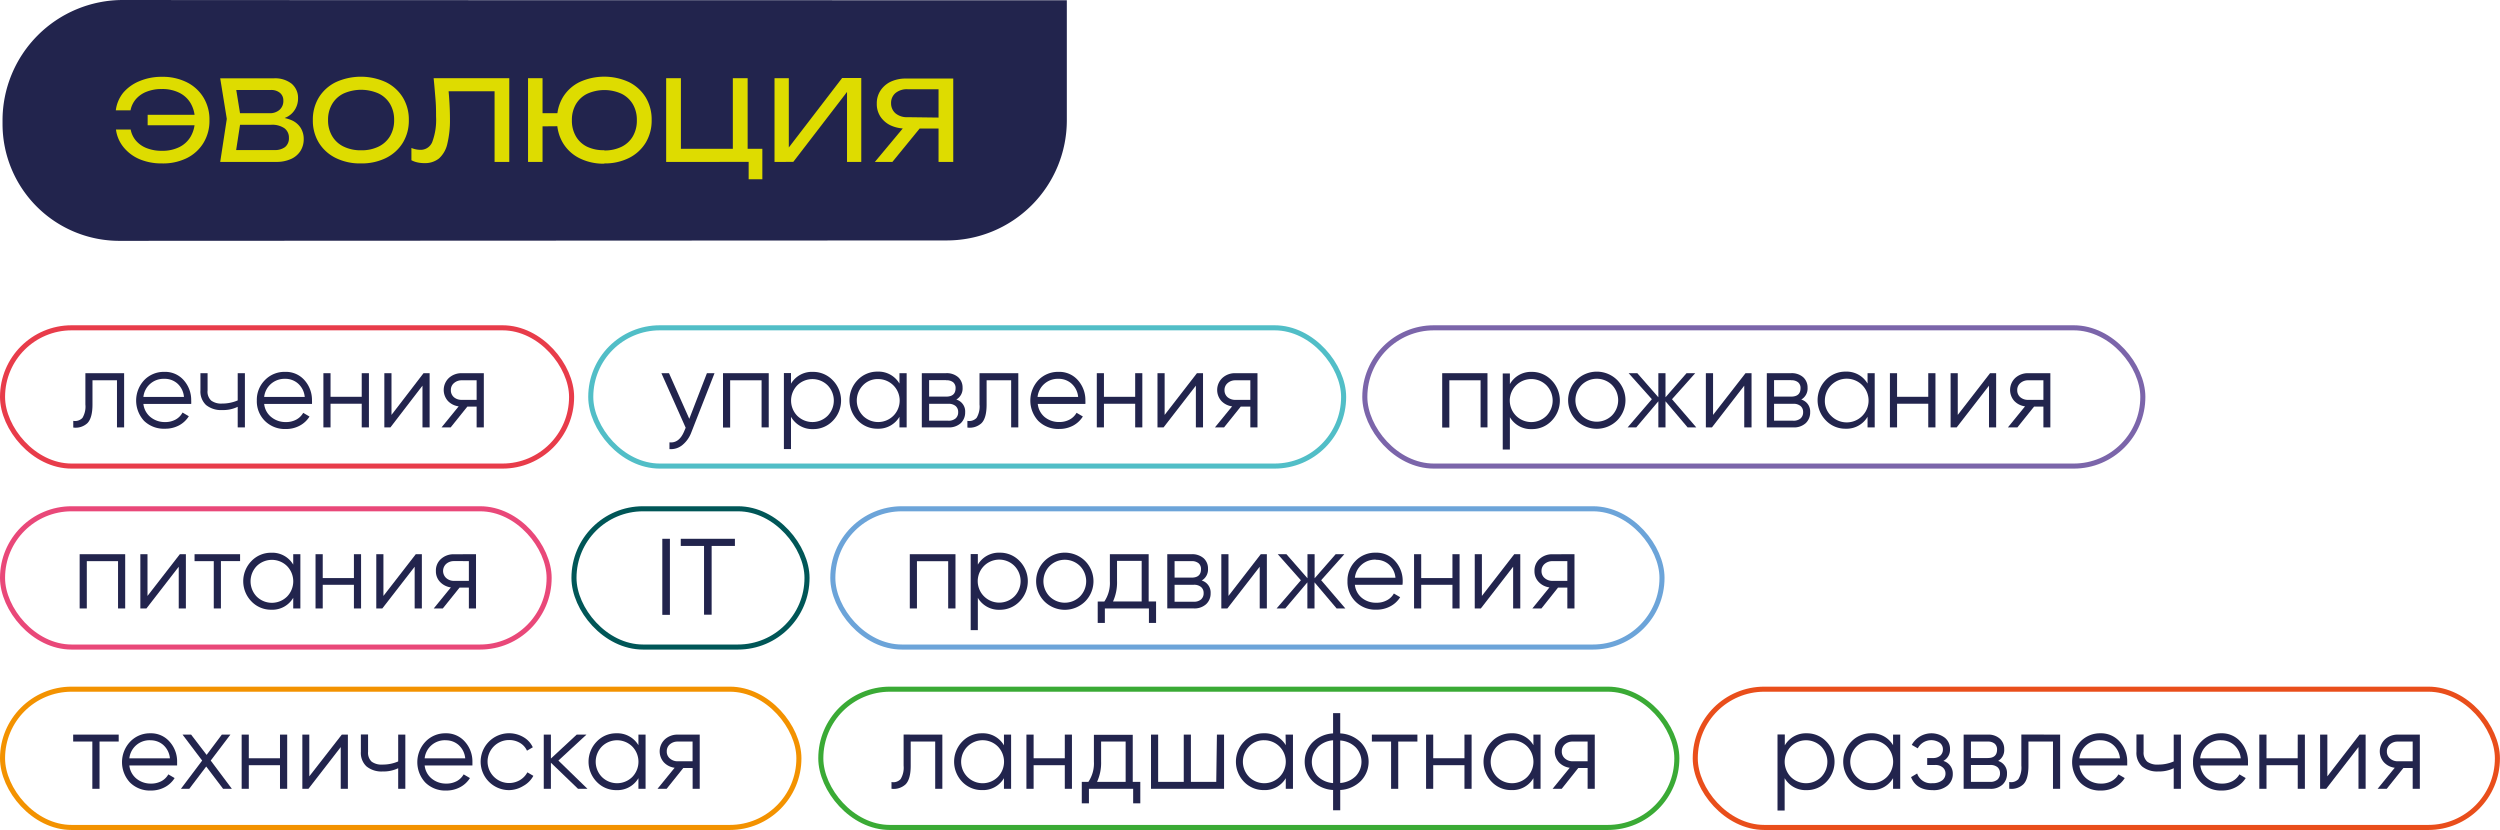 <?xml version="1.0" encoding="UTF-8"?> <svg xmlns="http://www.w3.org/2000/svg" viewBox="0 0 493.05 163.69"><g id="Слой_2" data-name="Слой 2"><g id="Слой_1-2" data-name="Слой 1"><path d="M186.72,47.42,23.57,47.5A23.05,23.05,0,0,1,.5,24.45v-.6A23.75,23.75,0,0,1,24.24,0C79.18.05,210.4.05,210.4.05V23.73A23.69,23.69,0,0,1,186.72,47.42Z" style="fill:#22244d"></path><path d="M31.93,32.23a11.13,11.13,0,0,1-4.42-.84A8.18,8.18,0,0,1,24.34,29a6.89,6.89,0,0,1-1.47-3.46h2.9a4.69,4.69,0,0,0,1.06,2.22,5.29,5.29,0,0,0,2.11,1.46,7.94,7.94,0,0,0,3,.52A7.45,7.45,0,0,0,35.39,29a5.31,5.31,0,0,0,2.24-2.11,6.33,6.33,0,0,0,.8-3.24,6.32,6.32,0,0,0-.8-3.23,5.31,5.31,0,0,0-2.24-2.11,7.45,7.45,0,0,0-3.46-.75,7.91,7.91,0,0,0-3,.52,5.38,5.38,0,0,0-2.11,1.45,4.85,4.85,0,0,0-1.08,2.23h-2.9a6.88,6.88,0,0,1,1.47-3.48A8.34,8.34,0,0,1,27.51,16a11.13,11.13,0,0,1,4.42-.85,10.62,10.62,0,0,1,4.92,1.08,8,8,0,0,1,3.28,3,8.33,8.33,0,0,1,1.18,4.47,8.34,8.34,0,0,1-1.18,4.48,8,8,0,0,1-3.28,3A10.62,10.62,0,0,1,31.93,32.23Zm7.82-7.52H29.12V22.64H39.75Z" style="fill:#dedc00"></path><path d="M54,23.74l.28-.64a7.88,7.88,0,0,1,3.21.6,4,4,0,0,1,1.82,1.54,4.12,4.12,0,0,1,.59,2.18,4.33,4.33,0,0,1-.63,2.33,4.24,4.24,0,0,1-1.84,1.59,6.9,6.9,0,0,1-3,.59h-11l1.3-8.48-1.3-8H54a5.26,5.26,0,0,1,3.53,1.07,3.67,3.67,0,0,1,1.25,2.94,4.14,4.14,0,0,1-.48,1.92,4,4,0,0,1-1.52,1.59A6.32,6.32,0,0,1,54,23.74Zm-7.66,7.37-1.12-1.52H54.1A3.28,3.28,0,0,0,56.22,29a2.2,2.2,0,0,0,.76-1.8,2.27,2.27,0,0,0-.89-1.91,4.26,4.26,0,0,0-2.63-.68H46.31V22.33h6.86a2.88,2.88,0,0,0,1.94-.65,2.3,2.3,0,0,0,.77-1.86,1.9,1.9,0,0,0-.64-1.48,2.63,2.63,0,0,0-1.85-.59H45.23l1.12-1.51,1.17,7.21Z" style="fill:#dedc00"></path><path d="M71.22,32.23a10.8,10.8,0,0,1-5-1.07,8.1,8.1,0,0,1-3.33-3,8.35,8.35,0,0,1-1.19-4.48,8.34,8.34,0,0,1,1.19-4.47,8.1,8.1,0,0,1,3.33-3,11.88,11.88,0,0,1,9.9,0,8.08,8.08,0,0,1,3.32,3,8.34,8.34,0,0,1,1.19,4.47,8.35,8.35,0,0,1-1.19,4.48,8.08,8.08,0,0,1-3.32,3A10.8,10.8,0,0,1,71.22,32.23Zm0-2.59a7.57,7.57,0,0,0,3.45-.73,5.33,5.33,0,0,0,2.26-2.07,6.09,6.09,0,0,0,.8-3.17,6.08,6.08,0,0,0-.8-3.16,5.33,5.33,0,0,0-2.26-2.07,8.52,8.52,0,0,0-6.9,0,5.27,5.27,0,0,0-2.26,2.07,6,6,0,0,0-.81,3.16,6,6,0,0,0,.81,3.17,5.27,5.27,0,0,0,2.26,2.07A7.63,7.63,0,0,0,71.22,29.64Z" style="fill:#dedc00"></path><path d="M85.52,15.42h14.92V31.93h-2.9V16.68L98.86,18H87.15l1.23-1c.12,1.2.21,2.34.27,3.41s.09,2.07.09,3a19.65,19.65,0,0,1-.53,5,5.47,5.47,0,0,1-1.64,2.85,4.42,4.42,0,0,1-2.9.91,6,6,0,0,1-1.34-.14,4.65,4.65,0,0,1-1.19-.43V29.18a4.66,4.66,0,0,0,1.74.37A2.46,2.46,0,0,0,85.25,28,12.44,12.44,0,0,0,86,23c0-1,0-2.13-.11-3.42S85.68,16.92,85.52,15.42Z" style="fill:#dedc00"></path><path d="M104.14,31.93V15.42H107V31.93Zm1.56-7V22.33h5.66v2.55Zm13.49,7.35a10.55,10.55,0,0,1-4.89-1.07,7.94,7.94,0,0,1-3.27-3,8.43,8.43,0,0,1-1.17-4.48A8.42,8.42,0,0,1,111,19.2a7.94,7.94,0,0,1,3.27-3,11.63,11.63,0,0,1,9.79,0,8.09,8.09,0,0,1,3.28,3,8.42,8.42,0,0,1,1.18,4.47,8.43,8.43,0,0,1-1.18,4.48,8.09,8.09,0,0,1-3.28,3A10.56,10.56,0,0,1,119.19,32.23Zm0-2.61a7.49,7.49,0,0,0,3.41-.73,5.23,5.23,0,0,0,2.22-2.07,6.13,6.13,0,0,0,.78-3.15,6.11,6.11,0,0,0-.78-3.15,5.35,5.35,0,0,0-2.22-2.07,8.2,8.2,0,0,0-6.81,0,5.29,5.29,0,0,0-2.22,2.07,6.11,6.11,0,0,0-.78,3.15,6.13,6.13,0,0,0,.78,3.15,5.17,5.17,0,0,0,2.22,2.07A7.54,7.54,0,0,0,119.19,29.62Z" style="fill:#dedc00"></path><path d="M147.45,15.42V30.23l-.88-.88h3.78v6h-2.7V31.51l1.32.42H131.38V15.42h2.91V30.23l-.88-.88h12l-.88.88V15.42Z" style="fill:#dedc00"></path><path d="M152.75,31.93V15.42h2.82V30.56l-1-.17,11.51-15h3.78V31.93h-2.81V16.65l1,.18-11.6,15.1Z" style="fill:#dedc00"></path><path d="M182.31,24.2,176,31.93h-3.46l6.45-7.73Zm3.65-1v2.15H178.7l0,0a7,7,0,0,1-3.05-.62,5,5,0,0,1-2-1.71,4.52,4.52,0,0,1-.73-2.58,4.56,4.56,0,0,1,.73-2.58,5,5,0,0,1,2-1.74,7,7,0,0,1,3.05-.63H188V31.93h-2.9V16.3l1.3,1.3H179a3.53,3.53,0,0,0-2.39.75,2.53,2.53,0,0,0-.87,2,2.58,2.58,0,0,0,.87,2,3.48,3.48,0,0,0,2.39.76Z" style="fill:#dedc00"></path><rect x="0.5" y="64.65" width="112.23" height="27.27" rx="13.63" style="fill:none;stroke:#e83c4a;stroke-miterlimit:10"></rect><path d="M24.48,73.6V84.29H23.07V75H18.24v4.77c0,1.78-.34,3-1,3.68a3.41,3.41,0,0,1-2.79.87V83a2,2,0,0,0,1.81-.58,4.33,4.33,0,0,0,.58-2.65V73.6Z" style="fill:#22244d"></path><path d="M32.41,73.34A4.86,4.86,0,0,1,36.25,75a5.88,5.88,0,0,1,1.46,4,6.31,6.31,0,0,1,0,.66H28.28a3.9,3.9,0,0,0,1.38,2.58,4.44,4.44,0,0,0,2.88,1,4.24,4.24,0,0,0,2.1-.5A3.4,3.4,0,0,0,36,81.36l1.24.73a5.12,5.12,0,0,1-1.92,1.8,5.77,5.77,0,0,1-2.78.66A5.59,5.59,0,0,1,28.41,83a5.91,5.91,0,0,1,0-8A5.36,5.36,0,0,1,32.41,73.34Zm0,1.37a4,4,0,0,0-4.13,3.57h8A4,4,0,0,0,35,75.65,3.78,3.78,0,0,0,32.41,74.71Z" style="fill:#22244d"></path><path d="M46.88,73.6H48.3V84.29H46.88V80.23a6.53,6.53,0,0,1-3.05.64,4.69,4.69,0,0,1-3.2-1A3.66,3.66,0,0,1,39.53,77V73.6h1.41V77A2.39,2.39,0,0,0,41.65,79a3.28,3.28,0,0,0,2.13.59,7.73,7.73,0,0,0,3.1-.62Z" style="fill:#22244d"></path><path d="M56.23,73.34A4.86,4.86,0,0,1,60.07,75a5.88,5.88,0,0,1,1.46,4,6.31,6.31,0,0,1,0,.66H52.1a3.82,3.82,0,0,0,1.38,2.58,4.44,4.44,0,0,0,2.88,1,4.24,4.24,0,0,0,2.1-.5,3.47,3.47,0,0,0,1.34-1.32l1.24.73a5.07,5.07,0,0,1-1.93,1.8,5.7,5.7,0,0,1-2.77.66A5.56,5.56,0,0,1,52.23,83a5.44,5.44,0,0,1-1.58-4,5.51,5.51,0,0,1,1.56-4A5.36,5.36,0,0,1,56.23,73.34Zm0,1.37a4.08,4.08,0,0,0-2.79,1,4,4,0,0,0-1.34,2.57h8a4,4,0,0,0-1.31-2.63A3.78,3.78,0,0,0,56.23,74.71Z" style="fill:#22244d"></path><path d="M71.34,73.6h1.42V84.29H71.34V79.63H65.19v4.66H63.78V73.6h1.41v4.66h6.15Z" style="fill:#22244d"></path><path d="M83.53,73.6h1.2V84.29H83.32V76.06L77,84.29h-1.2V73.6h1.41v8.23Z" style="fill:#22244d"></path><path d="M95.42,73.6V84.29H94v-4.1H92.17l-3.29,4.1h-1.8l3.38-4.15a3.53,3.53,0,0,1-2.12-1.06,3.26,3.26,0,0,1,.2-4.55,3.69,3.69,0,0,1,2.54-.93Zm-4.34,5.26H94V75H91.08a2.27,2.27,0,0,0-1.53.54,1.74,1.74,0,0,0-.63,1.41,1.77,1.77,0,0,0,.63,1.41A2.31,2.31,0,0,0,91.08,78.86Z" style="fill:#22244d"></path><rect x="116.51" y="64.65" width="148.48" height="27.27" rx="13.63" style="fill:none;stroke:#51bec7;stroke-miterlimit:10"></rect><path d="M139.42,73.6h1.5l-4.58,11.68a5.83,5.83,0,0,1-1.76,2.49,3.56,3.56,0,0,1-2.55.8V87.24c1.28.14,2.25-.6,2.92-2.22l.28-.66L130.44,73.6h1.5l4,9Z" style="fill:#22244d"></path><path d="M151.61,73.6V84.29H150.2V75H144v9.32h-1.41V73.6Z" style="fill:#22244d"></path><path d="M160.33,73.34A5.33,5.33,0,0,1,164.24,75a5.71,5.71,0,0,1,0,8,5.29,5.29,0,0,1-3.91,1.63A4.82,4.82,0,0,1,156,82.2v6.37H154.6v-15H156v2.1A4.8,4.8,0,0,1,160.33,73.34ZM157.23,82a4.26,4.26,0,0,0,6,0,4.31,4.31,0,0,0,0-6,4.26,4.26,0,0,0-6,0,4.31,4.31,0,0,0,0,6Z" style="fill:#22244d"></path><path d="M177.39,73.6h1.42V84.29h-1.42V82.2a4.79,4.79,0,0,1-4.31,2.35,5.29,5.29,0,0,1-3.91-1.63,5.71,5.71,0,0,1,0-8,5.33,5.33,0,0,1,3.91-1.63,4.78,4.78,0,0,1,4.31,2.36ZM170.19,82a4.26,4.26,0,0,0,6,0,4.24,4.24,0,0,0-3-7.24,4,4,0,0,0-3,1.23,4.31,4.31,0,0,0,0,6Z" style="fill:#22244d"></path><path d="M188.6,78.8a2.44,2.44,0,0,1,1.75,2.5,2.91,2.91,0,0,1-.86,2.15,3.45,3.45,0,0,1-2.5.84H181.8V73.6h4.77a3.4,3.4,0,0,1,2.41.8,2.73,2.73,0,0,1,.86,2.07A2.51,2.51,0,0,1,188.6,78.8Zm-2-3.83h-3.36v3.25h3.36c1.24,0,1.86-.56,1.86-1.67a1.45,1.45,0,0,0-.48-1.16A2.05,2.05,0,0,0,186.57,75Zm.42,8a2.12,2.12,0,0,0,1.45-.45,1.59,1.59,0,0,0,.5-1.26,1.5,1.5,0,0,0-.5-1.18,2.11,2.11,0,0,0-1.45-.44h-3.78v3.33Z" style="fill:#22244d"></path><path d="M200.83,73.6V84.29h-1.41V75h-4.84v4.77c0,1.78-.33,3-1,3.68a3.41,3.41,0,0,1-2.79.87V83a2,2,0,0,0,1.81-.58,4.33,4.33,0,0,0,.58-2.65V73.6Z" style="fill:#22244d"></path><path d="M208.76,73.34A4.86,4.86,0,0,1,212.6,75a5.88,5.88,0,0,1,1.46,4,6.31,6.31,0,0,1,0,.66h-9.39A3.9,3.9,0,0,0,206,82.23a4.44,4.44,0,0,0,2.88,1,4.24,4.24,0,0,0,2.1-.5,3.4,3.4,0,0,0,1.34-1.32l1.24.73a5.12,5.12,0,0,1-1.92,1.8,5.77,5.77,0,0,1-2.78.66A5.58,5.58,0,0,1,204.76,83a5.91,5.91,0,0,1,0-8A5.36,5.36,0,0,1,208.76,73.34Zm0,1.37a4,4,0,0,0-4.13,3.57h8a4,4,0,0,0-1.31-2.63A3.78,3.78,0,0,0,208.76,74.71Z" style="fill:#22244d"></path><path d="M223.88,73.6h1.41V84.29h-1.41V79.63h-6.16v4.66h-1.41V73.6h1.41v4.66h6.16Z" style="fill:#22244d"></path><path d="M236.06,73.6h1.2V84.29h-1.41V76.06l-6.37,8.23h-1.2V73.6h1.41v8.23Z" style="fill:#22244d"></path><path d="M248,73.6V84.29h-1.41v-4.1H244.7l-3.29,4.1h-1.8L243,80.14a3.53,3.53,0,0,1-2.12-1.06,3.25,3.25,0,0,1,.21-4.55,3.64,3.64,0,0,1,2.53-.93Zm-4.34,5.26h2.93V75h-2.93a2.27,2.27,0,0,0-1.53.54,1.74,1.74,0,0,0-.63,1.41,1.77,1.77,0,0,0,.63,1.41A2.31,2.31,0,0,0,243.61,78.86Z" style="fill:#22244d"></path><rect x="269.17" y="64.65" width="153.44" height="27.27" rx="13.63" style="fill:none;stroke:#7b65aa;stroke-miterlimit:10"></rect><path d="M293.36,73.6V84.29H292V75h-6.16v9.32h-1.41V73.6Z" style="fill:#22244d"></path><path d="M302.09,73.34A5.33,5.33,0,0,1,306,75a5.71,5.71,0,0,1,0,8,5.29,5.29,0,0,1-3.9,1.63,4.79,4.79,0,0,1-4.32-2.35v6.37h-1.41v-15h1.41v2.1A4.78,4.78,0,0,1,302.09,73.34ZM299,82a4.25,4.25,0,0,0,6,0,4.31,4.31,0,0,0,0-6,4.24,4.24,0,0,0-6,6Z" style="fill:#22244d"></path><path d="M318.92,82.93a5.71,5.71,0,0,1-8,0,5.66,5.66,0,0,1,0-8,5.71,5.71,0,0,1,8,0,5.66,5.66,0,0,1,0,8Zm-7-1a4.26,4.26,0,0,0,6,0,4.31,4.31,0,0,0,0-6,4.26,4.26,0,0,0-6,0,4.31,4.31,0,0,0,0,6Z" style="fill:#22244d"></path><path d="M334.54,84.29h-1.71l-4.36-5.15v5.15h-1.41V79.14l-4.36,5.15H321l4.78-5.56L321.2,73.6h1.71l4.15,4.75V73.6h1.41v4.75l4.15-4.75h1.71l-4.58,5.13Z" style="fill:#22244d"></path><path d="M344.25,73.6h1.19V84.29H344V76.06l-6.37,8.23h-1.2V73.6h1.42v8.23Z" style="fill:#22244d"></path><path d="M355.24,78.8A2.44,2.44,0,0,1,357,81.3a2.88,2.88,0,0,1-.87,2.15,3.41,3.41,0,0,1-2.49.84h-5.19V73.6h4.77a3.4,3.4,0,0,1,2.41.8,2.73,2.73,0,0,1,.86,2.07A2.51,2.51,0,0,1,355.24,78.8Zm-2-3.83h-3.36v3.25h3.36c1.24,0,1.86-.56,1.86-1.67a1.43,1.43,0,0,0-.49-1.16A2,2,0,0,0,353.21,75Zm.42,8a2.12,2.12,0,0,0,1.45-.45,1.59,1.59,0,0,0,.5-1.26,1.5,1.5,0,0,0-.5-1.18,2.11,2.11,0,0,0-1.45-.44h-3.78v3.33Z" style="fill:#22244d"></path><path d="M368.32,73.6h1.41V84.29h-1.41V82.2A4.79,4.79,0,0,1,364,84.55a5.29,5.29,0,0,1-3.9-1.63,5.71,5.71,0,0,1,0-8,5.33,5.33,0,0,1,3.9-1.63,4.78,4.78,0,0,1,4.32,2.36ZM361.12,82a4.31,4.31,0,1,0-1.22-3A4,4,0,0,0,361.12,82Z" style="fill:#22244d"></path><path d="M380.29,73.6h1.42V84.29h-1.42V79.63h-6.15v4.66h-1.41V73.6h1.41v4.66h6.15Z" style="fill:#22244d"></path><path d="M392.48,73.6h1.2V84.29h-1.41V76.06l-6.37,8.23h-1.2V73.6h1.41v8.23Z" style="fill:#22244d"></path><path d="M404.37,73.6V84.29H403v-4.1h-1.84l-3.29,4.1H396l3.38-4.15a3.53,3.53,0,0,1-2.12-1.06,3.26,3.26,0,0,1,.2-4.55A3.69,3.69,0,0,1,400,73.6ZM400,78.86H403V75H400a2.27,2.27,0,0,0-1.53.54,1.74,1.74,0,0,0-.63,1.41,1.77,1.77,0,0,0,.63,1.41A2.31,2.31,0,0,0,400,78.86Z" style="fill:#22244d"></path><rect x="0.5" y="100.34" width="107.8" height="27.27" rx="13.63" style="fill:none;stroke:#e94879;stroke-miterlimit:10"></rect><path d="M24.69,109.3V120H23.28v-9.33H17.12V120H15.71V109.3Z" style="fill:#22244d"></path><path d="M35.47,109.3h1.19V120H35.25v-8.23L28.88,120h-1.2V109.3h1.41v8.23Z" style="fill:#22244d"></path><path d="M47.35,109.3v1.36H43.57V120H42.16v-9.33H38.37V109.3Z" style="fill:#22244d"></path><path d="M57.83,109.3h1.41V120H57.83v-2.1a4.77,4.77,0,0,1-4.32,2.35,5.32,5.32,0,0,1-3.9-1.62,5.7,5.7,0,0,1,0-8,5.32,5.32,0,0,1,3.9-1.62,4.77,4.77,0,0,1,4.32,2.35Zm-7.21,8.35a4.26,4.26,0,0,0,6,0,4.31,4.31,0,0,0,0-6,4.26,4.26,0,0,0-6,0,4.34,4.34,0,0,0,0,6Z" style="fill:#22244d"></path><path d="M69.8,109.3h1.41V120H69.8v-4.66H63.65V120H62.23V109.3h1.42V114H69.8Z" style="fill:#22244d"></path><path d="M82,109.3h1.2V120H81.78v-8.23L75.4,120H74.21V109.3h1.41v8.23Z" style="fill:#22244d"></path><path d="M93.88,109.3V120H92.47v-4.11H90.63L87.33,120H85.54l3.38-4.15a3.6,3.6,0,0,1-2.12-1.07,3,3,0,0,1-.83-2.16,3,3,0,0,1,1-2.38,3.67,3.67,0,0,1,2.54-.93Zm-4.34,5.26h2.93v-3.9H89.54a2.27,2.27,0,0,0-1.53.54A1.89,1.89,0,0,0,88,114,2.27,2.27,0,0,0,89.54,114.56Z" style="fill:#22244d"></path><rect x="113.2" y="100.34" width="45.96" height="27.27" rx="13.63" style="fill:none;stroke:#005657;stroke-miterlimit:10"></rect><path d="M130.62,106.26h1.5v15h-1.5Z" style="fill:#22244d"></path><path d="M144.94,106.26v1.41h-4.59v13.56h-1.5V107.67h-4.59v-1.41Z" style="fill:#22244d"></path><rect x="164.25" y="100.34" width="163.53" height="27.27" rx="13.63" style="fill:none;stroke:#6ca4d9;stroke-miterlimit:10"></rect><path d="M188.44,109.3V120H187v-9.32h-6.16V120h-1.41V109.3Z" style="fill:#22244d"></path><path d="M197.17,109a5.29,5.29,0,0,1,3.9,1.63,5.71,5.71,0,0,1,0,8,5.33,5.33,0,0,1-3.9,1.63,4.78,4.78,0,0,1-4.32-2.36v6.37h-1.41v-15h1.41v2.09A4.79,4.79,0,0,1,197.17,109Zm-3.1,8.61a4.25,4.25,0,0,0,6,0,4.31,4.31,0,0,0,0-6,4.24,4.24,0,0,0-6,6Z" style="fill:#22244d"></path><path d="M214,118.63a5.71,5.71,0,0,1-8,0,5.66,5.66,0,0,1,0-8,5.71,5.71,0,0,1,8,0,5.66,5.66,0,0,1,0,8Zm-7-1a4.26,4.26,0,0,0,6,0,4.31,4.31,0,0,0,0-6,4.26,4.26,0,0,0-6,0,4.31,4.31,0,0,0,0,6Z" style="fill:#22244d"></path><path d="M226.54,118.62H228v4.23h-1.41V120H217.9v2.86h-1.41v-4.23h1.31a6.58,6.58,0,0,0,1.09-4V109.3h7.65Zm-7,0h5.62v-8H220.3v3.91A9.11,9.11,0,0,1,219.51,118.62Z" style="fill:#22244d"></path><path d="M237,114.49a2.47,2.47,0,0,1,1.76,2.51,2.86,2.86,0,0,1-.87,2.14,3.4,3.4,0,0,1-2.49.85h-5.19V109.3h4.76a3.43,3.43,0,0,1,2.42.8,2.69,2.69,0,0,1,.85,2.06A2.49,2.49,0,0,1,237,114.49Zm-2-3.82h-3.35v3.25h3.35c1.24,0,1.86-.56,1.86-1.67a1.47,1.47,0,0,0-.48-1.17A2.08,2.08,0,0,0,234.94,110.67Zm.43,8a2.07,2.07,0,0,0,1.44-.45,1.59,1.59,0,0,0,.51-1.26,1.5,1.5,0,0,0-.51-1.19,2.12,2.12,0,0,0-1.44-.44h-3.78v3.34Z" style="fill:#22244d"></path><path d="M248.65,109.3h1.2V120h-1.41v-8.23L242.06,120h-1.19V109.3h1.41v8.23Z" style="fill:#22244d"></path><path d="M265.33,120h-1.72l-4.36-5.15V120h-1.41v-5.15L253.48,120h-1.71l4.79-5.56L252,109.3h1.71l4.15,4.75V109.3h1.41v4.75l4.15-4.75h1.71l-4.57,5.13Z" style="fill:#22244d"></path><path d="M271.33,109a4.85,4.85,0,0,1,3.84,1.68,5.83,5.83,0,0,1,1.47,4c0,.15,0,.37-.05.66h-9.38a3.84,3.84,0,0,0,1.38,2.58,4.39,4.39,0,0,0,2.87.95,4.17,4.17,0,0,0,2.11-.51,3.35,3.35,0,0,0,1.33-1.31l1.24.73a5.09,5.09,0,0,1-1.92,1.79,5.74,5.74,0,0,1-2.78.67,5.52,5.52,0,0,1-4.1-1.59,5.42,5.42,0,0,1-1.59-4,5.48,5.48,0,0,1,1.56-4A5.36,5.36,0,0,1,271.33,109Zm0,1.37a4,4,0,0,0-4.12,3.57h8a4,4,0,0,0-1.3-2.63A3.78,3.78,0,0,0,271.33,110.41Z" style="fill:#22244d"></path><path d="M286.45,109.3h1.41V120h-1.41v-4.66h-6.16V120h-1.41V109.3h1.41V114h6.16Z" style="fill:#22244d"></path><path d="M298.64,109.3h1.19V120h-1.41v-8.23L292.05,120h-1.2V109.3h1.41v8.23Z" style="fill:#22244d"></path><path d="M310.52,109.3V120h-1.41v-4.11h-1.84L304,120h-1.79l3.37-4.15a3.52,3.52,0,0,1-2.11-1.07,3,3,0,0,1-.84-2.16,3.06,3.06,0,0,1,1-2.38,3.66,3.66,0,0,1,2.53-.93Zm-4.34,5.26h2.93v-3.89h-2.93a2.3,2.3,0,0,0-1.53.53,1.77,1.77,0,0,0-.63,1.41,1.74,1.74,0,0,0,.63,1.41A2.31,2.31,0,0,0,306.18,114.56Z" style="fill:#22244d"></path><rect x="161.88" y="135.92" width="168.83" height="27.27" rx="13.63" style="fill:none;stroke:#3aaa35;stroke-miterlimit:10"></rect><path d="M185.85,144.88v10.69h-1.41v-9.32h-4.83V151c0,1.79-.34,3-1,3.68a3.45,3.45,0,0,1-2.79.88v-1.33a1.91,1.91,0,0,0,1.8-.58,4.32,4.32,0,0,0,.59-2.65v-6.13Z" style="fill:#22244d"></path><path d="M198,144.88h1.41v10.69H198v-2.1a4.77,4.77,0,0,1-4.32,2.35,5.32,5.32,0,0,1-3.9-1.62,5.71,5.71,0,0,1,0-7.95,5.29,5.29,0,0,1,3.9-1.63A4.77,4.77,0,0,1,198,147Zm-7.2,8.35a4.25,4.25,0,0,0,6,0,4.31,4.31,0,0,0,0-6,4.24,4.24,0,0,0-6,6Z" style="fill:#22244d"></path><path d="M210,144.88h1.41v10.69H210v-4.66h-6.15v4.66h-1.42V144.88h1.42v4.66H210Z" style="fill:#22244d"></path><path d="M223.4,154.2h1.49v4.23h-1.41v-2.86h-8.72v2.86h-1.41V154.2h1.3a6.54,6.54,0,0,0,1.09-4v-5.28h7.66Zm-7,0H222v-7.95h-4.84v3.91A9,9,0,0,1,216.36,154.2Z" style="fill:#22244d"></path><path d="M240,144.88h1.41v10.69H227V144.88h1.41v9.32h5.05v-9.32h1.41v9.32h5Z" style="fill:#22244d"></path><path d="M253.54,144.88H255v10.69h-1.42v-2.1a4.77,4.77,0,0,1-4.31,2.35,5.32,5.32,0,0,1-3.91-1.62,5.71,5.71,0,0,1,0-7.95,5.29,5.29,0,0,1,3.91-1.63,4.77,4.77,0,0,1,4.31,2.35Zm-7.2,8.35a4.26,4.26,0,0,0,6,0,4.24,4.24,0,0,0-3-7.24,4,4,0,0,0-3,1.23,4.31,4.31,0,0,0,0,6Z" style="fill:#22244d"></path><path d="M268.38,146.42a5.47,5.47,0,0,1,0,7.61,6.2,6.2,0,0,1-4.06,1.77v4h-1.41v-4a6.2,6.2,0,0,1-4.06-1.77,5.47,5.47,0,0,1,0-7.61,6.21,6.21,0,0,1,4.06-1.78v-4h1.41v4A6.21,6.21,0,0,1,268.38,146.42Zm-8.53,1a4.12,4.12,0,0,0,0,5.67,4.83,4.83,0,0,0,3.06,1.35V146A4.78,4.78,0,0,0,259.85,147.39Zm4.47,7a4.83,4.83,0,0,0,3.06-1.35,4.12,4.12,0,0,0,0-5.67,4.78,4.78,0,0,0-3.06-1.36Z" style="fill:#22244d"></path><path d="M279.54,144.88v1.37h-3.78v9.32h-1.41v-9.32h-3.79v-1.37Z" style="fill:#22244d"></path><path d="M288.82,144.88h1.41v10.69h-1.41v-4.66h-6.16v4.66h-1.41V144.88h1.41v4.66h6.16Z" style="fill:#22244d"></path><path d="M302.42,144.88h1.41v10.69h-1.41v-2.1a4.77,4.77,0,0,1-4.32,2.35,5.28,5.28,0,0,1-3.9-1.62,5.69,5.69,0,0,1,0-7.95,5.26,5.26,0,0,1,3.9-1.63,4.77,4.77,0,0,1,4.32,2.35Zm-7.21,8.35a4.26,4.26,0,0,0,6,0,4.31,4.31,0,0,0,0-6,4.26,4.26,0,0,0-6,0,4.31,4.31,0,0,0,0,6Z" style="fill:#22244d"></path><path d="M314.52,144.88v10.69h-1.41v-4.11h-1.84L308,155.57h-1.8l3.38-4.15a3.55,3.55,0,0,1-2.12-1.07,3.24,3.24,0,0,1,.21-4.54,3.64,3.64,0,0,1,2.53-.93Zm-4.34,5.26h2.93v-3.89h-2.93a2.26,2.26,0,0,0-1.53.53,1.77,1.77,0,0,0-.63,1.41,1.74,1.74,0,0,0,.63,1.41A2.27,2.27,0,0,0,310.18,150.14Z" style="fill:#22244d"></path><rect x="0.5" y="135.92" width="157.06" height="27.27" rx="13.63" style="fill:none;stroke:#f39200;stroke-miterlimit:10"></rect><path d="M23.41,144.88v1.37H19.63v9.32H18.21v-9.32H14.43v-1.37Z" style="fill:#22244d"></path><path d="M29.63,144.62a4.86,4.86,0,0,1,3.84,1.68,5.82,5.82,0,0,1,1.46,4c0,.15,0,.37,0,.66H25.51a3.87,3.87,0,0,0,1.37,2.58,4.44,4.44,0,0,0,2.88,1,4.3,4.3,0,0,0,2.11-.5,3.44,3.44,0,0,0,1.33-1.32l1.24.73a5.09,5.09,0,0,1-1.92,1.79,5.74,5.74,0,0,1-2.78.67,5.56,5.56,0,0,1-4.11-1.59,5.89,5.89,0,0,1,0-8A5.36,5.36,0,0,1,29.63,144.62Zm0,1.37a4,4,0,0,0-4.12,3.57h8a4,4,0,0,0-1.3-2.63A3.78,3.78,0,0,0,29.63,146Z" style="fill:#22244d"></path><path d="M45.73,155.57H44l-3.33-4.4-3.34,4.4H35.68L39.87,150,36,144.88h1.69l3.06,4,3-4h1.69L41.56,150Z" style="fill:#22244d"></path><path d="M55.22,144.88h1.42v10.69H55.22v-4.66H49.07v4.66H47.66V144.88h1.41v4.66h6.15Z" style="fill:#22244d"></path><path d="M67.41,144.88h1.2v10.69H67.2v-8.23l-6.37,8.23h-1.2V144.88H61v8.23Z" style="fill:#22244d"></path><path d="M78.53,144.88h1.41v10.69H78.53v-4.06a6.72,6.72,0,0,1-3.06.64,4.7,4.7,0,0,1-3.19-1,3.63,3.63,0,0,1-1.11-2.88v-3.42h1.42v3.42a2.41,2.41,0,0,0,.7,1.94,3.29,3.29,0,0,0,2.14.58,7.63,7.63,0,0,0,3.1-.62Z" style="fill:#22244d"></path><path d="M87.87,144.62a4.86,4.86,0,0,1,3.84,1.68,5.82,5.82,0,0,1,1.46,4c0,.15,0,.37,0,.66H83.75a3.87,3.87,0,0,0,1.37,2.58,4.44,4.44,0,0,0,2.88,1,4.3,4.3,0,0,0,2.11-.5,3.44,3.44,0,0,0,1.33-1.32l1.24.73a5.09,5.09,0,0,1-1.92,1.79,5.74,5.74,0,0,1-2.78.67,5.56,5.56,0,0,1-4.11-1.59,5.89,5.89,0,0,1,0-8A5.36,5.36,0,0,1,87.87,144.62Zm0,1.37a4,4,0,0,0-4.12,3.57h8a4,4,0,0,0-1.3-2.63A3.78,3.78,0,0,0,87.87,146Z" style="fill:#22244d"></path><path d="M100.4,155.83a5.61,5.61,0,1,1,2.84-10.45,4.47,4.47,0,0,1,1.84,2l-1.15.67a3.35,3.35,0,0,0-1.38-1.53,4.09,4.09,0,0,0-2.15-.57,4.24,4.24,0,1,0,2.14,7.9,4,4,0,0,0,1.47-1.53l1.18.69a4.94,4.94,0,0,1-2,2A5.51,5.51,0,0,1,100.4,155.83Z" style="fill:#22244d"></path><path d="M115.86,155.57H114l-5.35-5.15v5.15h-1.41V144.88h1.41v4.72l5.09-4.72h1.92L110.13,150Z" style="fill:#22244d"></path><path d="M125.91,144.88h1.41v10.69h-1.41v-2.1a4.8,4.8,0,0,1-4.32,2.36,5.29,5.29,0,0,1-3.9-1.63,5.69,5.69,0,0,1,0-7.95,5.26,5.26,0,0,1,3.9-1.63,4.82,4.82,0,0,1,4.32,2.35Zm-7.21,8.35a4.26,4.26,0,0,0,6,0,4.31,4.31,0,0,0,0-6,4.26,4.26,0,0,0-6,0,4.31,4.31,0,0,0,0,6Z" style="fill:#22244d"></path><path d="M138,144.88v10.69H136.6v-4.11h-1.84l-3.29,4.11h-1.8l3.38-4.15a3.55,3.55,0,0,1-2.12-1.07,3.25,3.25,0,0,1,.2-4.54,3.69,3.69,0,0,1,2.54-.93Zm-4.34,5.26h2.93v-3.89h-2.93a2.31,2.31,0,0,0-1.53.53,1.77,1.77,0,0,0-.63,1.41,1.74,1.74,0,0,0,.63,1.41A2.27,2.27,0,0,0,133.67,150.14Z" style="fill:#22244d"></path><rect x="334.34" y="135.92" width="158.2" height="27.27" rx="13.63" style="fill:none;stroke:#e94e1b;stroke-miterlimit:10"></rect><path d="M356.29,144.62a5.27,5.27,0,0,1,3.9,1.63,5.69,5.69,0,0,1,0,7.95,5.31,5.31,0,0,1-3.9,1.63,4.78,4.78,0,0,1-4.32-2.36v6.38h-1.41v-15H352V147A4.79,4.79,0,0,1,356.29,144.62Zm-3.1,8.61a4.26,4.26,0,0,0,6,0,4.34,4.34,0,0,0,0-6,4.26,4.26,0,0,0-6,0,4.31,4.31,0,0,0,0,6Z" style="fill:#22244d"></path><path d="M373.35,144.88h1.41v10.69h-1.41v-2.1a4.78,4.78,0,0,1-4.32,2.36,5.33,5.33,0,0,1-3.9-1.63,5.71,5.71,0,0,1,0-7.95,5.29,5.29,0,0,1,3.9-1.63,4.79,4.79,0,0,1,4.32,2.35Zm-7.2,8.35a4.25,4.25,0,0,0,6,0,4.31,4.31,0,0,0,0-6,4.24,4.24,0,0,0-6,6Z" style="fill:#22244d"></path><path d="M383.27,150.07a2.58,2.58,0,0,1,1.86,2.57,2.91,2.91,0,0,1-1,2.26,4.27,4.27,0,0,1-3,.93q-3.22,0-4.23-2.57l1.2-.71a2.85,2.85,0,0,0,3,1.91,3,3,0,0,0,1.92-.54,1.65,1.65,0,0,0,.67-1.37,1.52,1.52,0,0,0-.56-1.21,2.2,2.2,0,0,0-1.49-.47h-1.56V149.5h1.13a2.14,2.14,0,0,0,1.44-.46,1.61,1.61,0,0,0,.53-1.27,1.59,1.59,0,0,0-.62-1.28,3,3,0,0,0-4.34,1.1l-1.18-.68a4.43,4.43,0,0,1,6.54-1.4,2.8,2.8,0,0,1,1,2.17A2.52,2.52,0,0,1,383.27,150.07Z" style="fill:#22244d"></path><path d="M394.07,150.07a2.46,2.46,0,0,1,1.75,2.51,2.87,2.87,0,0,1-.86,2.14,3.41,3.41,0,0,1-2.5.85h-5.19V144.88H392a3.4,3.4,0,0,1,2.41.8,2.71,2.71,0,0,1,.86,2.06A2.5,2.5,0,0,1,394.07,150.07Zm-2-3.82h-3.36v3.25H392c1.24,0,1.86-.56,1.86-1.67a1.47,1.47,0,0,0-.48-1.17A2.08,2.08,0,0,0,392,146.25Zm.42,7.95a2.12,2.12,0,0,0,1.45-.45,1.62,1.62,0,0,0,.5-1.26,1.53,1.53,0,0,0-.5-1.19,2.16,2.16,0,0,0-1.45-.43h-3.78v3.33Z" style="fill:#22244d"></path><path d="M406.3,144.88v10.69h-1.41v-9.32h-4.84V151c0,1.78-.33,3-1,3.67a3.41,3.41,0,0,1-2.79.88v-1.33a1.94,1.94,0,0,0,1.81-.57,4.35,4.35,0,0,0,.58-2.65v-6.14Z" style="fill:#22244d"></path><path d="M414.23,144.62a4.86,4.86,0,0,1,3.84,1.68,5.87,5.87,0,0,1,1.46,4c0,.15,0,.37,0,.66H410.1a3.92,3.92,0,0,0,1.38,2.58,4.44,4.44,0,0,0,2.88,1,4.24,4.24,0,0,0,2.1-.5,3.4,3.4,0,0,0,1.34-1.32l1.24.73a5.09,5.09,0,0,1-1.92,1.79,5.77,5.77,0,0,1-2.78.67,5.55,5.55,0,0,1-4.11-1.59,5.89,5.89,0,0,1,0-8A5.36,5.36,0,0,1,414.23,144.62Zm0,1.37a4,4,0,0,0-4.13,3.57h8a4,4,0,0,0-1.31-2.63A3.74,3.74,0,0,0,414.23,146Z" style="fill:#22244d"></path><path d="M428.7,144.88h1.42v10.69H428.7v-4.06a6.65,6.65,0,0,1-3.05.64,4.73,4.73,0,0,1-3.2-1,3.66,3.66,0,0,1-1.1-2.88v-3.42h1.41v3.42a2.41,2.41,0,0,0,.71,1.94,3.28,3.28,0,0,0,2.13.58,7.56,7.56,0,0,0,3.1-.62Z" style="fill:#22244d"></path><path d="M438.05,144.62a4.86,4.86,0,0,1,3.84,1.68,5.87,5.87,0,0,1,1.46,4c0,.15,0,.37,0,.66h-9.39a3.84,3.84,0,0,0,1.38,2.58,4.44,4.44,0,0,0,2.88,1,4.24,4.24,0,0,0,2.1-.5,3.47,3.47,0,0,0,1.34-1.32l1.24.73a5.05,5.05,0,0,1-1.93,1.79,5.74,5.74,0,0,1-2.78.67,5.52,5.52,0,0,1-4.1-1.59,5.41,5.41,0,0,1-1.58-4,5.5,5.5,0,0,1,1.56-4A5.36,5.36,0,0,1,438.05,144.62Zm0,1.37a4,4,0,0,0-4.13,3.57h8a4,4,0,0,0-1.31-2.63A3.75,3.75,0,0,0,438.05,146Z" style="fill:#22244d"></path><path d="M453.16,144.88h1.41v10.69h-1.41v-4.66H447v4.66h-1.42V144.88H447v4.66h6.15Z" style="fill:#22244d"></path><path d="M465.35,144.88h1.2v10.69h-1.41v-8.23l-6.37,8.23h-1.2V144.88H459v8.23Z" style="fill:#22244d"></path><path d="M477.24,144.88v10.69h-1.41v-4.11H474l-3.29,4.11h-1.8l3.38-4.15a3.55,3.55,0,0,1-2.12-1.07,3.25,3.25,0,0,1,.2-4.54,3.69,3.69,0,0,1,2.54-.93Zm-4.34,5.26h2.93v-3.89H472.9a2.31,2.31,0,0,0-1.53.53,1.77,1.77,0,0,0-.63,1.41,1.74,1.74,0,0,0,.63,1.41A2.27,2.27,0,0,0,472.9,150.14Z" style="fill:#22244d"></path></g></g></svg> 